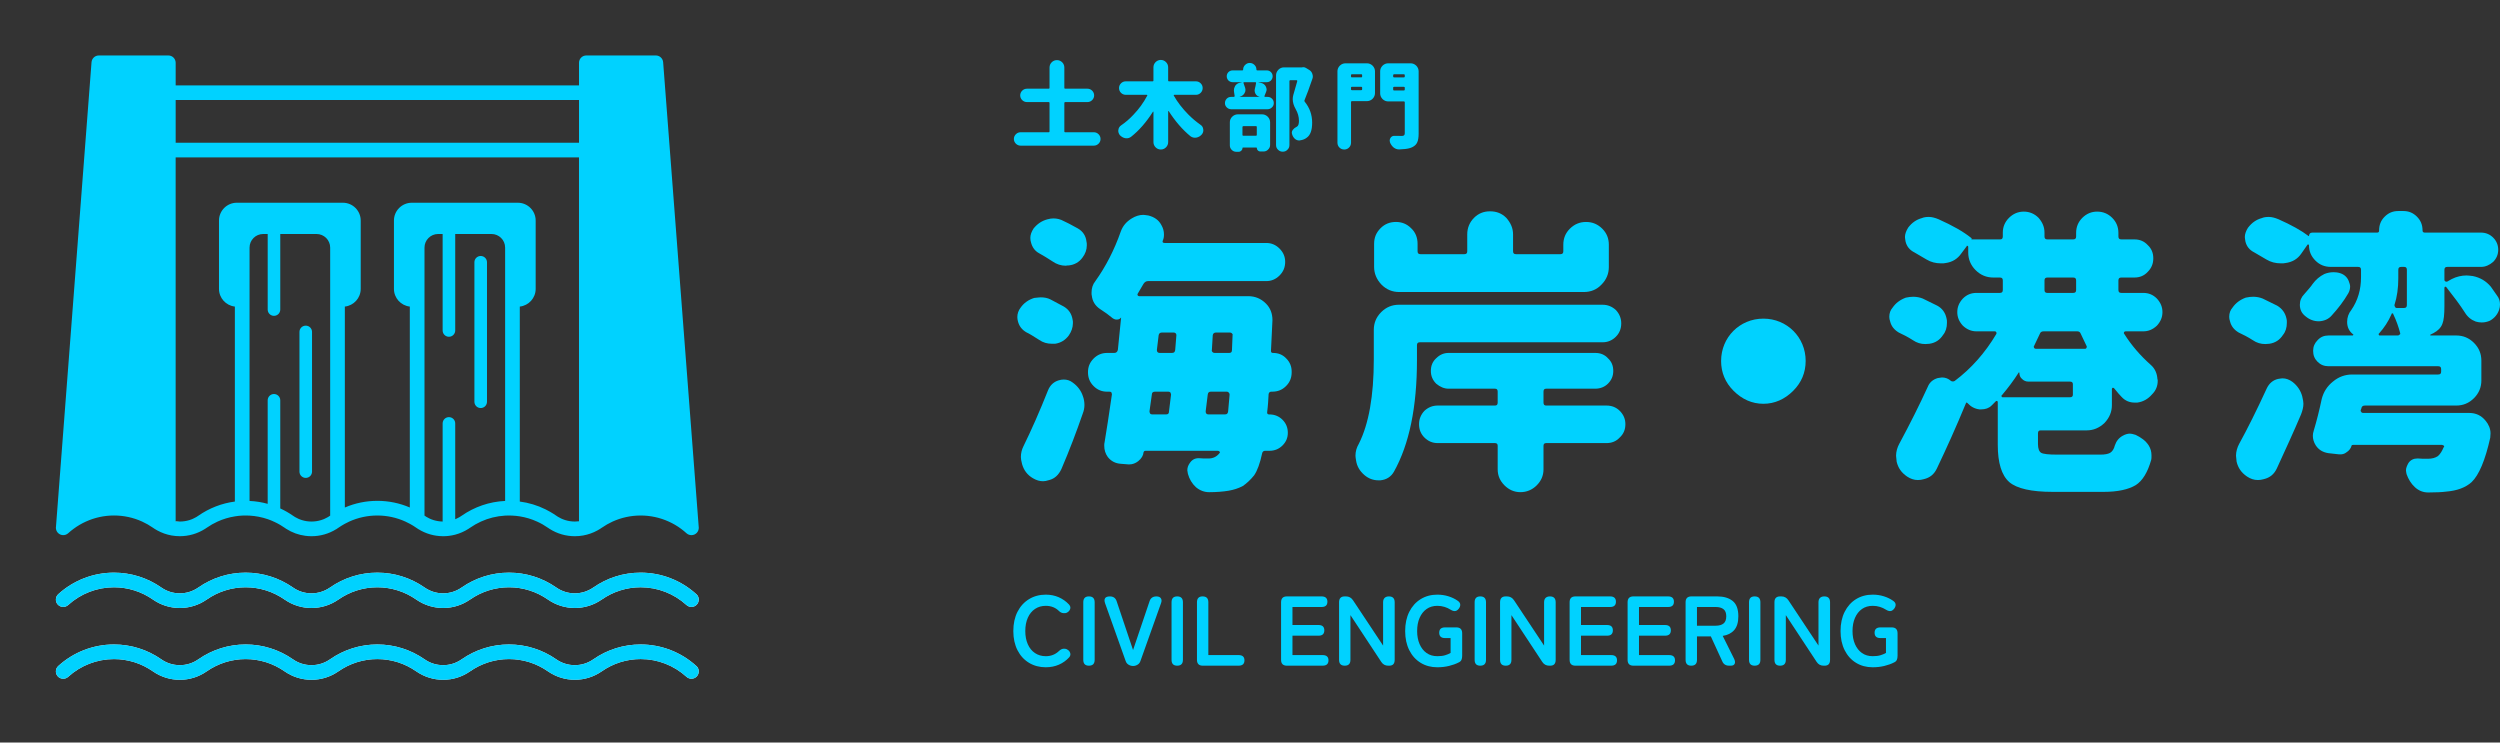 <?xml version="1.0" encoding="UTF-8"?>
<svg id="_レイヤー_2" data-name="レイヤー 2" xmlns="http://www.w3.org/2000/svg" viewBox="0 0 348.269 103.442">
  <rect x="0" y="0" width="348.269" height="103.442" fill="#333333" stroke="none"/>
  <defs>
    <style>
      .cls-1 {
        fill: none;
      }

      .cls-2 {
        fill: #eee;
      }

      .cls-3 {
        fill: #00d2ff;
      }
    </style>
  </defs>
  <g id="_レイヤー_1-2" data-name="レイヤー 1">
    <g>
      <g>
        <path class="cls-3" d="M148.401,18.424h3.981c.25,0,.473.092.657.276.184.184.276.408.276.657s-.092.473-.276.657c-.184.184-.407.276-.657.276h-10.208c-.249,0-.473-.092-.657-.276s-.276-.407-.276-.657.092-.473.276-.657c.184-.184.407-.276.657-.276h3.902c.092,0,.131-.039.131-.131v-3.941c0-.092-.039-.131-.131-.131h-3.008c-.263,0-.486-.092-.67-.276-.184-.184-.276-.407-.276-.657s.092-.473.276-.657c.184-.184.407-.276.67-.276h3.008c.092,0,.131-.04.131-.131v-2.812c0-.289.105-.539.302-.736.197-.197.447-.302.736-.302.276,0,.525.105.723.302.197.197.302.447.302.736v2.812c0,.092.039.131.131.131h3.074c.263,0,.486.092.67.276.184.184.276.407.276.657s-.092.473-.276.657c-.184.184-.407.276-.67.276h-3.074c-.092,0-.131.04-.131.131v3.941c0,.092.039.131.131.131Z"/>
        <path class="cls-3" d="M163.522,13.248c-.026.026-.026.053,0,.079.513.906,1.183,1.773,1.997,2.601.499.513,1.077.999,1.721,1.458.223.144.354.354.381.63.013.04.013.092.013.131,0,.224-.079.42-.223.591-.21.236-.46.381-.762.434-.04.013-.105.013-.184.013-.223,0-.433-.066-.63-.21-1.103-.906-2.115-2.076-3.035-3.507-.013-.013-.026-.013-.04,0-.013,0-.026.013-.026.026v4.31c0,.276-.105.525-.302.722-.197.197-.434.302-.723.302s-.525-.105-.722-.302c-.197-.197-.302-.446-.302-.722v-4.217l-.026-.04c-.013,0-.026,0-.04.013-.919,1.445-1.931,2.614-3.048,3.495-.197.144-.394.21-.618.21-.092,0-.158,0-.197-.013-.276-.052-.526-.197-.749-.42-.144-.197-.223-.395-.223-.605,0-.053,0-.092.013-.118.026-.276.157-.486.381-.644.605-.407,1.169-.893,1.708-1.471.775-.802,1.419-1.695,1.931-2.667.026-.026.026-.053,0-.079-.013-.026-.026-.039-.053-.039h-2.93c-.263,0-.486-.092-.67-.276-.184-.184-.276-.408-.276-.67,0-.249.092-.473.276-.657s.407-.276.67-.276h3.718c.092,0,.131-.04.131-.131v-1.826c0-.276.105-.525.302-.723.197-.197.446-.302.722-.302s.526.105.723.302c.197.197.302.447.302.723v1.826c0,.092.04.131.131.131h3.744c.25,0,.473.092.657.276.184.184.276.407.276.657,0,.263-.092.486-.276.67-.184.184-.407.276-.657.276h-3.022c-.026,0-.053.013-.066.039Z"/>
        <path class="cls-3" d="M170.891,13.747c.171-.171.368-.249.618-.249h.368c.04,0,.066-.013.092-.04.013-.013.026-.053.026-.092-.013-.17-.039-.354-.079-.525-.013-.118-.026-.21-.026-.249,0-.197.053-.394.158-.591.144-.249.368-.407.67-.473l.263-.053.013-.013-.013-.013h-1.274c-.21,0-.407-.079-.578-.236-.157-.171-.236-.368-.236-.591s.079-.407.236-.578c.171-.158.368-.236.578-.236h1.367c.065,0,.105-.04.105-.105,0-.276.092-.486.276-.657.184-.184.394-.276.644-.276s.473.092.657.276c.184.171.276.381.276.657,0,.065.039.105.105.105h1.34c.224,0,.407.079.578.236.158.171.236.355.236.578s-.079.42-.236.591c-.171.158-.354.236-.578.236h-1.156l-.013.013.013.013.368.079c.276.066.486.21.63.46.092.171.131.329.131.46,0,.105-.026.223-.079.341l-.223.565c-.013.026-.013.053,0,.079.026.026.052.04.079.04h.355c.249,0,.446.079.617.249s.249.368.249.617c0,.237-.079.434-.249.591-.171.171-.381.263-.617.263h-5.071c-.237,0-.447-.092-.618-.263s-.249-.368-.249-.591c0-.223.079-.434.249-.617ZM171.325,17.045c0-.302.105-.565.329-.788.236-.224.499-.329.788-.329h3.377c.289,0,.552.105.788.329.224.236.329.499.329.788v3.127c0,.276-.092.486-.276.657-.171.184-.381.276-.657.276h-.434c-.131,0-.249-.052-.342-.144-.092-.092-.144-.21-.144-.341,0-.04-.026-.066-.065-.066h-1.866c-.04,0-.066.026-.066.066,0,.144-.052.263-.157.368-.105.105-.224.158-.368.158h-.354c-.237,0-.447-.092-.618-.263s-.263-.381-.263-.618v-3.219ZM175.451,13.498v-.026c-.237-.053-.42-.184-.552-.407-.079-.144-.119-.302-.119-.447,0-.092.013-.171.026-.224.066-.249.131-.525.171-.828.013-.026.013-.052-.013-.079s-.053-.04-.079-.04h-1.59c-.013,0-.04.013-.053.04-.026.013-.026.04-.013.079.092.25.171.473.237.696.026.092.039.171.039.263,0,.171-.052.342-.157.499-.144.223-.355.381-.644.447v.026h2.746ZM174.951,17.57h-1.734c-.092,0-.132.04-.132.132v1.077c0,.092.04.131.132.131h1.734c.092,0,.131-.04.131-.131v-1.077c0-.092-.039-.132-.131-.132ZM177.762,10.502c0-.289.105-.552.329-.788.223-.224.486-.329.788-.329h2.496l.066-.013.131-.013c.118,0,.236.04.354.105l.473.289c.197.118.342.302.42.539.04.132.066.25.066.342,0,.118-.013.236-.053.329-.407,1.195-.775,2.194-1.103,2.995-.04.066-.026.144.026.21.696.854,1.038,1.826,1.038,2.93,0,1.038-.249,1.734-.762,2.089-.25.197-.552.315-.933.368l-.026.013h-.118c-.197,0-.394-.079-.578-.236-.197-.184-.328-.42-.394-.696l-.026-.144c0-.144.053-.289.144-.407.144-.184.315-.315.513-.407l.065-.04c.184-.105.276-.368.276-.801,0-.565-.158-1.117-.46-1.643-.276-.486-.407-.946-.407-1.379,0-.197.026-.394.079-.578l.552-1.931c.013-.039,0-.065-.026-.092-.013-.026-.04-.04-.079-.04h-.854c-.092,0-.131.04-.131.131v8.895c0,.276-.092.486-.276.657-.171.184-.381.276-.657.276-.263,0-.486-.092-.657-.276-.184-.171-.276-.381-.276-.657v-9.696Z"/>
        <path class="cls-3" d="M186.315,9.937c0-.289.105-.552.329-.788.236-.224.499-.329.788-.329h2.996c.289,0,.552.105.788.329.223.236.329.499.329.788v3.035c0,.289-.105.552-.329.789-.236.223-.499.328-.788.328h-2.089c-.092,0-.131.04-.131.118v5.676c0,.263-.092.486-.276.67-.184.184-.407.276-.67.276s-.486-.092-.67-.276c-.184-.184-.276-.407-.276-.67v-9.945ZM189.625,10.344h-1.288c-.092,0-.131.04-.131.131v.171c0,.092.04.131.131.131h1.288c.092,0,.131-.04.131-.131v-.171c0-.092-.039-.131-.131-.131ZM188.338,12.565h1.288c.092,0,.131-.04.131-.118v-.223c0-.092-.039-.131-.131-.131h-1.288c-.092,0-.131.039-.131.131v.223c0,.079.04.118.131.118ZM192.266,9.937c0-.289.105-.552.329-.788.236-.224.499-.329.788-.329h3.127c.289,0,.552.105.789.329.223.236.328.499.328.788v8.658c0,.539-.065.959-.197,1.235-.119.276-.329.486-.657.657-.289.144-.644.236-1.077.276-.144.013-.407.039-.762.052h-.052c-.263,0-.513-.092-.736-.263-.236-.197-.407-.447-.512-.723-.026-.079-.04-.157-.04-.236,0-.144.04-.276.118-.394.131-.184.302-.276.525-.276h.013l1.065.013c.249,0,.381-.118.381-.368v-4.322c0-.079-.04-.118-.131-.118h-2.181c-.289,0-.552-.105-.788-.329-.223-.236-.329-.499-.329-.788v-3.074ZM194.211,10.778h1.353c.092,0,.131-.04.131-.131v-.171c0-.092-.04-.131-.131-.131h-1.353c-.092,0-.132.04-.132.131v.171c0,.092.04.131.132.131ZM194.211,12.604h1.353c.092,0,.131-.04.131-.118v-.263c0-.092-.04-.131-.131-.131h-1.353c-.092,0-.132.039-.132.131v.263c0,.079.04.118.132.118Z"/>
      </g>
      <g>
        <path class="cls-3" d="M142.176,42.864c.453-.659,1.112-1.112,1.895-1.359.453-.042.741-.083.906-.083.494,0,.947.083,1.359.289l1.853.988c.7.412,1.112,1.029,1.236,1.853.041.123.041.247.041.453,0,.618-.206,1.194-.577,1.73-.494.659-1.112,1.03-1.895,1.153h-.453c-.659,0-1.236-.165-1.771-.535-.783-.495-1.359-.865-1.812-1.071-.618-.371-.988-.865-1.153-1.524-.041-.165-.083-.371-.083-.577,0-.494.165-.947.453-1.318ZM142.588,62.138c1.071-2.183,2.224-4.777,3.418-7.784.289-.7.783-1.153,1.441-1.359.247-.083.494-.123.741-.123.453,0,.865.123,1.236.412.7.494,1.194,1.153,1.441,1.935.123.33.206.741.206,1.194,0,.412-.082.824-.247,1.236-.865,2.512-1.853,5.106-2.965,7.701-.371.782-.906,1.318-1.688,1.524-.371.123-.659.165-.865.165-.453,0-.906-.123-1.4-.412-.783-.453-1.277-1.112-1.524-1.977-.123-.453-.165-.783-.165-.988,0-.536.123-1.03.371-1.524ZM151.36,33.68c.041.124.041.289.041.495,0,.618-.206,1.194-.618,1.73-.453.618-1.112.988-1.895,1.071-.123,0-.288,0-.412.041-.659,0-1.277-.206-1.812-.576-.7-.453-1.359-.865-1.895-1.153-.618-.33-.988-.865-1.153-1.565-.041-.123-.082-.33-.082-.577,0-.453.165-.865.453-1.318.536-.659,1.153-1.071,1.936-1.277.288-.082.576-.123.823-.123.536,0,.989.123,1.441.371.289.123.947.453,1.977,1.03.7.412,1.112,1.03,1.194,1.853ZM152.348,49.947c.536-.535,1.153-.782,1.895-.782h.988c.247,0,.412-.123.494-.412l.453-4.489q0-.042-.041,0c-.123.165-.289.247-.494.247-.206.041-.412-.041-.618-.165-.535-.453-1.112-.865-1.812-1.318-.659-.453-1.029-1.071-1.112-1.812-.041-.123-.041-.247-.041-.453,0-.618.165-1.153.535-1.606,1.441-2.018,2.636-4.324,3.542-6.919.288-.782.782-1.359,1.523-1.812.536-.329,1.071-.494,1.606-.494.123,0,.371.042.7.083.824.206,1.441.618,1.812,1.318.247.412.371.865.371,1.318,0,.33-.041.618-.165.865-.042.083-.042.165,0,.247.041.042.123.083.247.083h14.167c.7,0,1.318.247,1.853.782.536.536.783,1.153.783,1.853,0,.741-.247,1.359-.783,1.895-.535.535-1.153.782-1.853.782h-16.474c-.247,0-.453.123-.618.371l-.824,1.4c-.041.083-.041.165,0,.206.042.082.123.123.206.123h15.197c.947,0,1.771.329,2.471,1.029.618.618.906,1.4.906,2.307l-.206,4.283c0,.206.083.289.289.289.741,0,1.359.247,1.853.782.494.494.741,1.112.741,1.812v.083c0,.783-.247,1.4-.782,1.935-.536.536-1.153.783-1.935.783h-.123c-.206,0-.33.123-.371.33-.042.782-.083,1.606-.206,2.553,0,.206.083.288.288.288h.042c.7,0,1.318.247,1.812.741.494.495.741,1.112.741,1.812,0,.7-.247,1.276-.741,1.77s-1.112.742-1.812.742h-.618c-.206,0-.371.123-.412.371-.288,1.359-.659,2.389-1.112,3.047-.494.618-1.03,1.112-1.565,1.482-.618.33-1.277.536-1.977.659-.741.123-1.647.206-2.718.206-.7,0-1.318-.247-1.853-.7-.535-.494-.906-1.112-1.112-1.853l-.083-.494c0-.371.123-.7.33-.988.288-.453.7-.7,1.235-.7h.042c.329.041.782.041,1.359.041.618,0,1.112-.247,1.482-.7.123-.123.123-.206.042-.247-.042-.083-.123-.123-.247-.123h-10.09c-.123,0-.206.082-.247.206-.041.453-.288.865-.741,1.236-.371.288-.782.453-1.235.453h-.123l-1.03-.082c-.782-.042-1.4-.371-1.853-.947-.33-.453-.494-.989-.494-1.565,0-.206,0-.33.041-.453.288-1.688.618-3.913,1.029-6.713,0-.083-.041-.165-.082-.289-.042-.041-.123-.082-.247-.082h-.33c-.741,0-1.359-.247-1.895-.783-.535-.535-.782-1.153-.782-1.935,0-.741.247-1.359.782-1.895ZM160.214,57.608c.082.083.165.123.288.123h1.935c.289,0,.412-.123.412-.412l.288-2.348c0-.082-.041-.165-.082-.288-.083-.083-.165-.123-.289-.123h-1.853c-.289,0-.453.123-.453.412l-.33,2.348c0,.082.041.165.083.288ZM161.243,49.042c.083.082.165.123.289.123h1.73c.289,0,.412-.123.453-.412l.165-2.059c0-.123-.041-.206-.082-.247-.083-.083-.165-.123-.289-.123h-1.647c-.248,0-.412.123-.453.371l-.247,2.059c0,.123.041.247.082.289ZM168.039,57.608c.083.083.165.123.289.123h2.306c.288,0,.412-.123.453-.412l.206-2.348c0-.123-.041-.206-.123-.288-.082-.083-.165-.123-.247-.123h-2.224c-.289,0-.412.123-.453.412l-.289,2.348c0,.123.042.247.083.288ZM168.904,49.042c.083.082.165.123.289.123h2.059c.247,0,.371-.123.371-.412l.083-2.059c.041-.083,0-.165-.083-.247s-.165-.123-.288-.123h-1.936c-.247,0-.412.123-.453.371l-.123,2.059c-.042.123,0,.206.082.289Z"/>
        <path class="cls-3" d="M189.281,61.85c1.4-2.759,2.1-6.713,2.1-11.779v-4.118c0-.947.33-1.771,1.03-2.471s1.524-1.029,2.471-1.029h28.375c.7,0,1.318.247,1.853.741.494.535.741,1.153.741,1.853,0,.742-.247,1.359-.741,1.853-.536.535-1.153.782-1.853.782h-25.451c-.289,0-.412.123-.412.412v2.059c0,6.548-1.071,11.737-3.212,15.567-.412.7-1.03,1.112-1.895,1.194h-.247c-.741,0-1.4-.247-1.977-.741-.618-.536-1.029-1.194-1.153-2.018-.042-.289-.083-.494-.083-.659,0-.618.165-1.153.453-1.647ZM223.093,39.651c-.659.7-1.482,1.03-2.471,1.03h-25.698c-.947,0-1.771-.33-2.471-1.03-.7-.741-1.029-1.565-1.029-2.471v-3.212c0-.865.288-1.565.906-2.183.577-.577,1.277-.865,2.142-.865.824,0,1.524.289,2.101.865.618.577.906,1.318.906,2.183v1.03c0,.288.123.412.412.412h6.095c.289,0,.412-.123.412-.412v-2.348c0-.906.33-1.688.947-2.306s1.359-.906,2.224-.906c.906,0,1.647.289,2.265.906.618.7.947,1.441.947,2.306v2.348c0,.288.123.412.412.412h6.177c.289,0,.412-.123.412-.412v-.906c0-.865.288-1.606.906-2.224.618-.618,1.359-.947,2.265-.947s1.647.33,2.265.947c.618.618.906,1.359.906,2.224v3.089c0,.947-.329,1.77-1.029,2.471ZM198.424,57.237c.535-.494,1.153-.741,1.853-.741h7.99c.247,0,.371-.123.371-.412v-1.524c0-.289-.123-.412-.371-.412h-6.466c-.618,0-1.194-.247-1.73-.7-.494-.495-.741-1.071-.741-1.771,0-.741.247-1.318.741-1.771.494-.494,1.071-.741,1.73-.741h20.427c.741,0,1.318.247,1.77.741.495.453.742,1.03.742,1.771,0,.7-.247,1.276-.742,1.771-.453.453-1.07.7-1.77.7h-6.836c-.247,0-.371.123-.371.412v1.524c0,.288.123.412.371.412h8.401c.741,0,1.359.247,1.853.741.536.536.783,1.153.783,1.853,0,.741-.247,1.359-.783,1.853-.494.536-1.112.783-1.853.783h-8.401c-.247,0-.371.123-.371.371v3.294c0,.865-.33,1.606-.947,2.224-.618.618-1.4.947-2.265.947-.865,0-1.606-.33-2.224-.947s-.947-1.359-.947-2.224v-3.294c0-.247-.123-.371-.371-.371h-7.99c-.7,0-1.318-.247-1.853-.783-.494-.494-.741-1.112-.741-1.853,0-.7.247-1.318.741-1.853Z"/>
        <path class="cls-3" d="M239.764,50.277c0-3.294,2.595-5.889,5.889-5.889s5.889,2.595,5.889,5.889c0,1.606-.577,3.006-1.73,4.16-1.194,1.194-2.595,1.812-4.16,1.812s-2.965-.618-4.16-1.812c-1.153-1.153-1.73-2.554-1.73-4.16Z"/>
        <path class="cls-3" d="M263.646,42.864c.453-.659,1.07-1.112,1.853-1.4.371-.082.741-.123,1.03-.123.453,0,.906.083,1.318.247l2.018.989c.7.371,1.153.988,1.318,1.853.042.123.042.289.042.536,0,.659-.165,1.235-.536,1.688-.453.7-1.071,1.112-1.894,1.235l-.577.041c-.618,0-1.194-.165-1.73-.535-.7-.453-1.359-.783-1.977-1.071-.618-.371-1.03-.865-1.194-1.524-.083-.247-.123-.453-.123-.659,0-.536.165-.947.453-1.277ZM264.592,61.808c1.524-2.841,2.842-5.477,3.954-7.907.248-.618.7-1.029,1.4-1.235l.577-.083c.494,0,.906.165,1.277.494.165.083.329.083.494,0,2.306-1.73,4.242-3.912,5.807-6.548.042-.083.042-.165,0-.247-.041-.083-.082-.123-.206-.123h-2.553c-.7,0-1.318-.247-1.895-.783-.535-.577-.782-1.194-.782-1.895s.247-1.318.782-1.895c.536-.535,1.153-.782,1.895-.782h3.253c.289,0,.412-.123.412-.412v-1.318c0-.289-.123-.412-.412-.412h-.906c-.947,0-1.771-.33-2.471-1.029-.7-.7-1.029-1.524-1.029-2.471v-.783c0-.082-.042-.123-.083-.123-.083-.041-.123-.041-.123.042l-.741.988c-.536.782-1.277,1.235-2.224,1.359-.123.042-.33.042-.618.042-.741,0-1.4-.165-2.018-.536l-1.688-.988c-.659-.33-1.071-.824-1.235-1.524-.042-.288-.083-.494-.083-.618,0-.412.165-.865.453-1.318.535-.7,1.153-1.112,1.895-1.318.288-.123.618-.165.988-.165.412,0,.865.123,1.359.329,1.935.865,3.459,1.73,4.53,2.595.083.041.083.123.041.165v.042h3.995c.247,0,.371-.123.371-.412v-.535c0-.783.288-1.483.865-2.059.577-.577,1.277-.865,2.059-.865.783,0,1.483.289,2.059.865.536.618.824,1.276.824,2.059v.535c0,.289.123.412.412.412h3.583c.288,0,.412-.123.412-.412v-.494c0-.824.288-1.524.865-2.1.577-.577,1.277-.865,2.059-.865.824,0,1.524.289,2.101.865.577.576.865,1.276.865,2.1v.494c0,.289.123.412.412.412h1.812c.741,0,1.359.247,1.853.782.536.494.783,1.112.783,1.853s-.247,1.359-.783,1.895c-.494.535-1.112.782-1.853.782h-1.812c-.289,0-.412.123-.412.412v1.318c0,.288.123.412.412.412h3.047c.741,0,1.359.247,1.895.782.535.577.782,1.194.782,1.895s-.247,1.318-.782,1.895c-.577.536-1.194.783-1.895.783h-2.471c-.082,0-.165.041-.206.123-.042.082-.042.165.041.247.988,1.565,2.224,3.006,3.666,4.283.618.535.906,1.235.947,2.018.041.042.041.083.041.206,0,.741-.247,1.359-.783,1.895-.535.618-1.194,1.029-2.059,1.153h-.371c-.7,0-1.318-.248-1.812-.783-.206-.206-.577-.618-1.071-1.235-.041-.042-.123-.042-.206-.042-.041.042-.082.123-.082.165v2.265c0,.906-.33,1.73-1.03,2.471-.741.7-1.565,1.03-2.471,1.03h-6.424c-.247,0-.371.123-.371.412v1.483c0,.659.165,1.071.453,1.235.289.165,1.03.247,2.224.247h6.013c.618,0,1.071-.083,1.359-.247.329-.206.535-.536.659-1.03.206-.618.577-1.071,1.112-1.359.371-.206.7-.288.989-.288.123,0,.412.041.782.165.783.371,1.4.824,1.812,1.441.289.453.412.906.412,1.441,0,.288,0,.494-.042.618-.494,1.73-1.194,2.883-2.142,3.501-1.029.618-2.512.947-4.489.947h-7.083c-2.965,0-4.983-.453-6.054-1.359-1.071-.947-1.606-2.677-1.606-5.189v-5.972c0-.083-.041-.123-.083-.123-.082-.042-.123-.042-.165,0l-.618.618c-.371.371-.865.535-1.441.535h-.247c-.659-.082-1.194-.371-1.647-.865-.123-.123-.206-.123-.247.042-1.359,3.294-2.718,6.301-4.036,9.06-.371.783-.947,1.277-1.812,1.483-.288.082-.535.123-.824.123-.535,0-1.029-.165-1.524-.495-.782-.535-1.235-1.194-1.441-2.059l-.082-.824c0-.576.165-1.153.453-1.688ZM278.842,55.219c0,.083.042.123.165.123h9.349c.288,0,.412-.123.412-.371v-1.441c0-.247-.123-.371-.412-.371h-5.807c-.329,0-.618-.123-.865-.371-.247-.206-.371-.494-.371-.865l-.041-.042h-.042c-.7,1.112-1.482,2.142-2.347,3.171-.083.041-.083.123-.042.165ZM283.372,48.465c.042.083.123.123.206.123h6.877c.123,0,.165-.041.206-.123s.041-.165.041-.206l-.823-1.73c-.083-.247-.248-.371-.495-.371h-4.695c-.288,0-.453.123-.535.371l-.824,1.73c-.041.042,0,.083.041.206ZM285.226,40.805h3.583c.288,0,.412-.123.412-.412v-1.318c0-.289-.123-.412-.412-.412h-3.583c-.289,0-.412.123-.412.412v1.318c0,.288.123.412.412.412Z"/>
        <path class="cls-3" d="M310.669,44.799c-.082-.247-.123-.453-.123-.659,0-.536.165-.947.453-1.277.453-.659,1.071-1.112,1.853-1.4.371-.082.741-.123,1.029-.123.453,0,.906.083,1.318.247l2.018.989c.7.412,1.153,1.029,1.318,1.853.041.123.041.289.041.536,0,.659-.165,1.235-.535,1.688-.453.7-1.071,1.112-1.895,1.235l-.577.041c-.618,0-1.194-.165-1.73-.535-.7-.453-1.359-.783-1.977-1.071-.618-.371-1.029-.865-1.194-1.524ZM311.946,61.808c1.153-2.1,2.43-4.654,3.83-7.701.33-.7.865-1.153,1.565-1.318.288-.041.494-.083.618-.083.494,0,.947.165,1.4.494.7.536,1.153,1.236,1.359,2.018.123.494.165.824.165,1.03,0,.453-.123.947-.33,1.482-1.03,2.43-2.183,4.942-3.377,7.537-.371.783-.947,1.277-1.812,1.483-.288.082-.535.123-.823.123-.536,0-1.03-.165-1.524-.495-.783-.535-1.235-1.194-1.441-2.059l-.083-.824c0-.576.165-1.153.453-1.688ZM313.181,31.703c.536-.7,1.153-1.112,1.895-1.318.288-.123.618-.165.988-.165.412,0,.865.123,1.359.329,1.77.783,3.171,1.565,4.201,2.348l.041-.041c0-.123.041-.247.123-.33s.206-.123.33-.123h9.019c.206,0,.289-.083.289-.289,0-.782.247-1.4.782-1.935.536-.535,1.153-.782,1.895-.782h.7c.741,0,1.359.247,1.895.782.535.536.782,1.153.782,1.935,0,.206.123.289.33.289h7.825c.659,0,1.235.247,1.688.7.453.453.7,1.029.7,1.688,0,.659-.247,1.235-.7,1.688-.535.453-1.071.7-1.688.7h-4.695c-.288,0-.412.123-.412.412v1.4c0,.083.041.165.123.206.041.041.123.041.247.041l.659-.371c.659-.33,1.359-.494,2.059-.494.206,0,.494.041.865.082,1.03.206,1.853.7,2.512,1.483l.865,1.235c.289.371.412.783.412,1.235,0,.247-.041.495-.123.742-.206.618-.618,1.153-1.277,1.523-.371.165-.741.247-1.153.247-.247,0-.536-.041-.824-.123-.659-.247-1.153-.659-1.524-1.276-.659-1.03-1.523-2.183-2.594-3.542-.042-.041-.083-.041-.165-.041l-.082.123v2.553c0,1.194-.083,2.018-.289,2.512-.206.536-.618.947-1.235,1.277l-.412.206c-.041,0-.041.042-.041.083l.041.041h3.583c.947,0,1.771.33,2.471,1.03.7.7,1.029,1.524,1.029,2.471v2.759c0,.947-.33,1.77-1.029,2.471-.7.7-1.524,1.03-2.471,1.03h-12.726c-.288,0-.453.123-.494.412l-.083.206c-.041.123,0,.206.083.288.041.083.123.124.247.124h14.785c.947,0,1.688.371,2.265,1.07.453.536.7,1.153.7,1.771l-.041.618c-.7,3.13-1.565,5.189-2.595,6.178-.865.782-2.059,1.194-3.501,1.318-.659.083-1.482.123-2.512.123h-.041c-.7,0-1.318-.247-1.853-.741-.535-.494-.906-1.112-1.153-1.812-.042-.206-.083-.412-.083-.536,0-.288.123-.618.33-.988.288-.453.741-.659,1.276-.659h.042c.371.042.823.042,1.4.042s1.03-.123,1.4-.371c.33-.289.577-.7.782-1.194.124-.123.124-.206,0-.289l-.206-.082h-12.396c-.123,0-.206.041-.206.123-.123.412-.371.7-.7.906-.289.247-.659.33-1.071.289l-1.483-.165c-.741-.123-1.318-.453-1.73-1.071-.288-.453-.412-.906-.412-1.359,0-.206.041-.453.123-.7.412-1.359.782-2.842,1.112-4.407.247-.988.782-1.812,1.565-2.43.782-.659,1.688-.988,2.677-.988h11.984c.289,0,.412-.123.412-.412v-.329c0-.289-.123-.412-.412-.412h-15.279c-.618,0-1.112-.206-1.524-.618-.412-.412-.618-.906-.618-1.524,0-.576.206-1.071.618-1.482.412-.453.906-.659,1.524-.659h3.377l.083-.082c0-.042,0-.083-.042-.083-.535-.412-.824-.988-.824-1.73,0-.618.206-1.194.577-1.647.906-1.318,1.359-2.842,1.359-4.571v-1.03c0-.288-.123-.412-.412-.412h-3.789c-.865,0-1.565-.289-2.142-.865-.618-.618-.906-1.317-.906-2.141,0-.042-.041-.083-.083-.123-.082,0-.123,0-.123.041l-.865,1.235c-.535.783-1.277,1.194-2.224,1.318-.123.042-.33.042-.618.042-.741,0-1.4-.165-2.018-.536l-1.689-.988c-.659-.33-1.07-.824-1.235-1.524-.041-.288-.083-.494-.083-.618,0-.412.165-.865.453-1.318ZM321.006,40.969c.535-.618.947-1.071,1.153-1.4.453-.618.988-1.071,1.647-1.4.412-.165.824-.247,1.277-.247.329,0,.576.041.741.083.659.165,1.112.535,1.359,1.112.123.33.206.577.206.782,0,.33-.083.659-.247.947-.618,1.071-1.4,2.101-2.306,3.089-.453.536-1.071.783-1.771.824h-.042c-.7,0-1.318-.247-1.853-.7-.536-.412-.783-.947-.783-1.606,0-.577.206-1.071.618-1.483ZM331.549,46.735h2.471c.123,0,.206-.041.247-.123.123-.041.123-.123.083-.247-.206-.782-.494-1.647-.947-2.594,0-.083-.041-.123-.123-.123s-.123.041-.123.123c-.453,1.029-1.03,1.895-1.73,2.677-.083.041-.083.123-.042.165,0,.083.042.123.165.123ZM333.649,42.74c.041.123.123.165.247.165h.988c.289,0,.412-.124.412-.412v-4.901c0-.288-.123-.412-.371-.412h-.412c-.288,0-.412.123-.412.412v1.194c0,1.318-.165,2.553-.536,3.707,0,.123.042.206.083.247Z"/>
      </g>
      <g>
        <path class="cls-3" d="M145.685,92.956c-.873,0-1.652-.207-2.336-.621s-1.22-.999-1.606-1.757c-.386-.758-.579-1.647-.579-2.667,0-1.029.193-1.923.579-2.681.386-.758.921-1.346,1.606-1.765.685-.418,1.463-.627,2.336-.627.652,0,1.252.12,1.799.358.547.239,1.022.574,1.427,1.006.184.202.244.407.179.613-.065.207-.189.365-.372.476l-.069.042c-.12.074-.29.101-.51.083-.22-.018-.423-.115-.606-.29-.239-.239-.512-.42-.82-.544-.308-.124-.65-.186-1.027-.186-.57,0-1.071.145-1.502.434-.432.29-.765.699-1,1.227s-.352,1.147-.352,1.854c0,.699.117,1.312.352,1.84s.567.938 1,1.227c.432.289.933.434,1.502.434.726,0,1.342-.244,1.847-.731.184-.175.372-.276.565-.304.193-.027.377,0,.551.083l.027.027c.193.092.329.246.407.462s.03.425-.144.627c-.405.441-.882.781-1.434,1.02-.552.239-1.158.358-1.82.358Z"/>
        <path class="cls-3" d="M151.695,92.735c-.524,0-.786-.271-.786-.814v-8.023c0-.542.262-.814.786-.814.533,0,.799.272.799.814v8.023c0,.542-.267.814-.799.814Z"/>
        <path class="cls-3" d="M157.857,92.776c-.23,0-.444-.06-.641-.179-.198-.12-.334-.294-.407-.524l-2.867-8.05c-.101-.294-.099-.524.007-.69.105-.165.329-.248.668-.248.478,0,.79.221.938.662l2.288,6.81,2.302-6.81c.147-.441.464-.662.951-.662.294,0,.5.085.62.255.12.17.129.398.028.683l-2.867,8.05c-.074.23-.209.404-.407.524-.198.12-.402.179-.613.179Z"/>
        <path class="cls-3" d="M163.991,92.735c-.524,0-.786-.271-.786-.814v-8.023c0-.542.262-.814.786-.814.533,0,.799.272.799.814v8.023c0,.542-.267.814-.799.814Z"/>
        <path class="cls-3" d="M167.561,92.735c-.542,0-.814-.271-.814-.814v-8.023c0-.542.262-.814.786-.814.533,0,.799.272.799.814v7.361h4.218c.542,0,.813.244.813.731,0,.496-.271.744-.813.744h-4.99Z"/>
        <path class="cls-3" d="M179.278,92.735c-.542,0-.814-.271-.814-.814v-8.023c0-.542.271-.814.814-.814h4.825c.542,0,.814.248.814.745,0,.487-.272.731-.814.731h-4.053v2.509h3.626c.542,0,.813.248.813.744,0,.497-.271.745-.813.745h-3.626v2.702h4.205c.542,0,.813.244.813.731,0,.496-.271.744-.813.744h-4.977Z"/>
        <path class="cls-3" d="M187.328,92.735c-.524,0-.786-.271-.786-.814v-8.023c0-.542.262-.814.786-.814h.179c.414,0,.739.179.979.538l4.19,6.314v-6.038c0-.267.071-.469.214-.606.142-.138.342-.207.6-.207.533,0,.799.272.799.814v8.023c0,.542-.253.814-.758.814h-.138c-.423,0-.749-.179-.979-.538l-4.287-6.506v6.231c0,.542-.267.814-.799.814Z"/>
        <path class="cls-3" d="M200.23,92.956c-.873,0-1.647-.207-2.322-.621-.676-.414-1.204-.999-1.585-1.757s-.572-1.647-.572-2.667c0-1.029.191-1.923.572-2.681s.91-1.346,1.585-1.765c.675-.418,1.449-.627,2.322-.627.542,0,1.057.076,1.544.228.487.151.919.361,1.296.627.221.147.338.319.352.517s-.058.398-.214.6c-.165.202-.34.308-.523.317-.184.009-.386-.055-.607-.193-.257-.166-.542-.296-.855-.393-.312-.097-.643-.145-.993-.145-.579,0-1.077.147-1.496.441-.418.294-.742.705-.972,1.233-.23.529-.345,1.142-.345,1.84,0,.69.115,1.298.345,1.827.23.528.554.94.972,1.233.418.294.917.441,1.496.441.432,0,.793-.043,1.083-.131.289-.087.544-.195.765-.324v-2.068h-.771c-.542,0-.814-.248-.814-.744s.271-.744.814-.744h1.571c.542,0,.814.275.814.827v3.129c0,.23-.035.42-.103.572-.069.152-.195.269-.379.352-.395.203-.848.365-1.357.49-.51.124-1.05.186-1.62.186Z"/>
        <path class="cls-3" d="M206.213,92.735c-.524,0-.786-.271-.786-.814v-8.023c0-.542.262-.814.786-.814.533,0,.799.272.799.814v8.023c0,.542-.267.814-.799.814Z"/>
        <path class="cls-3" d="M209.756,92.735c-.524,0-.786-.271-.786-.814v-8.023c0-.542.262-.814.786-.814h.179c.414,0,.739.179.979.538l4.19,6.314v-6.038c0-.267.071-.469.214-.606.142-.138.342-.207.6-.207.533,0,.799.272.799.814v8.023c0,.542-.253.814-.758.814h-.138c-.423,0-.749-.179-.979-.538l-4.287-6.506v6.231c0,.542-.267.814-.799.814Z"/>
        <path class="cls-3" d="M219.473,92.735c-.542,0-.814-.271-.814-.814v-8.023c0-.542.271-.814.814-.814h4.825c.542,0,.814.248.814.745,0,.487-.272.731-.814.731h-4.053v2.509h3.626c.542,0,.813.248.813.744,0,.497-.271.745-.813.745h-3.626v2.702h4.205c.542,0,.813.244.813.731,0,.496-.271.744-.813.744h-4.977Z"/>
        <path class="cls-3" d="M227.551,92.735c-.542,0-.814-.271-.814-.814v-8.023c0-.542.271-.814.814-.814h4.825c.542,0,.814.248.814.745,0,.487-.272.731-.814.731h-4.053v2.509h3.626c.542,0,.813.248.813.744,0,.497-.271.745-.813.745h-3.626v2.702h4.205c.542,0,.813.244.813.731,0,.496-.271.744-.813.744h-4.977Z"/>
        <path class="cls-3" d="M235.601,92.735c-.524,0-.786-.271-.786-.814v-8.023c0-.542.271-.814.814-.814h3.598c.901,0,1.615.211,2.144.634s.793,1.135.793,2.137c0,.845-.193,1.486-.579,1.923-.386.436-.919.706-1.599.806l1.585,3.185c.138.285.165.517.083.696s-.257.269-.524.269h-.262c-.46,0-.777-.206-.951-.62l-1.585-3.46h-1.93v3.267c0,.542-.267.814-.799.814ZM236.401,87.166h2.606c.469,0,.832-.101,1.089-.304.257-.202.386-.538.386-1.006,0-.46-.128-.79-.386-.993s-.62-.303-1.089-.303h-2.606v2.606Z"/>
        <path class="cls-3" d="M244.437,92.735c-.524,0-.786-.271-.786-.814v-8.023c0-.542.262-.814.786-.814.533,0,.799.272.799.814v8.023c0,.542-.267.814-.799.814Z"/>
        <path class="cls-3" d="M247.98,92.735c-.524,0-.786-.271-.786-.814v-8.023c0-.542.262-.814.786-.814h.179c.414,0,.739.179.979.538l4.19,6.314v-6.038c0-.267.071-.469.214-.606.142-.138.342-.207.6-.207.533,0,.799.272.799.814v8.023c0,.542-.253.814-.758.814h-.138c-.423,0-.749-.179-.979-.538l-4.287-6.506v6.231c0,.542-.267.814-.799.814Z"/>
        <path class="cls-3" d="M260.882,92.956c-.873,0-1.647-.207-2.322-.621-.676-.414-1.204-.999-1.585-1.757s-.572-1.647-.572-2.667c0-1.029.191-1.923.572-2.681s.91-1.346,1.585-1.765c.675-.418,1.449-.627,2.322-.627.542,0,1.057.076,1.544.228.487.151.919.361,1.296.627.221.147.338.319.352.517s-.058.398-.214.6c-.165.202-.34.308-.523.317-.184.009-.386-.055-.607-.193-.257-.166-.542-.296-.855-.393-.312-.097-.643-.145-.993-.145-.579,0-1.077.147-1.496.441-.418.294-.742.705-.972,1.233-.23.529-.345,1.142-.345,1.84,0,.69.115,1.298.345,1.827.23.528.554.94.972,1.233.418.294.917.441,1.496.441.432,0,.793-.043,1.083-.131.289-.087.544-.195.765-.324v-2.068h-.771c-.542,0-.814-.248-.814-.744s.271-.744.814-.744h1.571c.542,0,.814.275.814.827v3.129c0,.23-.035.42-.103.572-.069.152-.195.269-.379.352-.395.203-.848.365-1.357.49-.51.124-1.05.186-1.62.186Z"/>
      </g>
    </g>
    <g>
      <g>
        <path class="cls-3" d="M46.863,73.675c-.003.012-.009.023-.012.035.021-.012.038-.023.058-.035h-.047ZM38.133,72.654c.012.006.023.009.035.018v-.018h-.035ZM58.269,73.675h-.044c.018.012.038.023.056.032-.006-.012-.009-.021-.012-.032ZM61.663,74.693v.003h.076c-.026,0-.05,0-.076-.003ZM62.539,74.637v.009c.021-.003.041-.003.061-.009h-.061Z"/>
        <g>
          <path class="cls-3" d="M97.344,73.526v.02c.003.018.003.032.006.05l-.006-.07Z"/>
          <path class="cls-3" d="M7.782,73.596c.003-.017.003-.032.006-.05v-.02l-.006.07Z"/>
        </g>
        <g>
          <g>
            <g>
              <g>
                <path class="cls-2" d="M45.221,72.27c.158-.067.31-.146.456-.233-.146.085-.298.163-.456.233ZM41.118,72.036c.149.087.301.166.456.233-.155-.07-.307-.149-.456-.233ZM38.133,72.654c.012.006.023.009.035.018v-.018h-.035Z"/>
                <path class="cls-3" d="M46.863,73.675c-.003.012-.009.023-.012.035.021-.012.038-.023.058-.035h-.047Z"/>
                <path class="cls-3" d="M97.335,73.395l-4.954-64.724c-.041-.534-.485-.945-1.019-.945h-9.68c-.567,0-1.022.458-1.022,1.021v3.146H24.472v-3.146c0-.563-.456-1.021-1.022-1.021h-9.68c-.534,0-.979.411-1.019.945l-4.954,64.724-.009.108v.044c.006.239.093.478.266.668.38.417,1.028.446,1.446.067.237-.216.485-.42.742-.607.543-.405,1.127-.747,1.738-1.021,1.215-.551,2.544-.843,3.902-.843,1.361,0,2.687.289,3.911.843.532.242,1.04.531,1.525.869.073.052.149.102.225.152.12.076.242.149.368.216.619.341,1.288.577,1.983.703.38.067.768.102,1.16.102,1.253,0,2.459-.353,3.511-1.021.079-.05.152-.099.228-.152.485-.338.993-.627,1.525-.869.765-.347,1.574-.589,2.404-.72.336-.058.678-.093,1.022-.111.161-.009.321-.011.482-.011.181,0,.359.006.54.015.865.05,1.714.216,2.526.493.286.099.567.21.841.335h.035v.018c.298.134.59.289.876.455.21.125.415.257.616.397.073.052.149.102.225.152.809.513,1.706.84,2.649.962.283.038.573.058.862.058,1.227,0,2.416-.338,3.455-.986.003-.012.009-.023.012-.035h.047c.076-.05.152-.099.228-.152.289-.201.587-.388.894-.554.204-.114.415-.219.628-.315,1.221-.554,2.547-.843,3.908-.843,1.358,0,2.681.289,3.902.843.216.096.426.201.631.315.31.166.608.353.9.557.073.05.149.099.225.149h.044c.003.012.006.021.012.032,1.019.636,2.182.974,3.382.986.026.003.05.003.076.003.269,0,.537-.018.8-.05v-.009h.061c.275-.035.546-.088.815-.158.645-.172,1.265-.443,1.834-.805.079-.05.152-.099.228-.152.485-.338.993-.627,1.525-.869,1.057-.481,2.196-.761,3.365-.828.181-.009.362-.015.543-.015.161,0,.318.003.479.015.345.015.686.05,1.022.105.83.131,1.636.376,2.401.723.532.239,1.043.531,1.53.872.073.05.149.099.225.149,1.052.668,2.264,1.021,3.514,1.021.389,0,.777-.035,1.154-.102.695-.125,1.361-.358,1.986-.7.126-.07.248-.143.371-.219.076-.05.152-.099.228-.152.485-.338.993-.627,1.522-.869,1.221-.554,2.55-.843,3.911-.843,1.358,0,2.687.292,3.902.843.611.274,1.195.615,1.738,1.021.254.187.502.391.739.607.418.379,1.066.35,1.446-.067.172-.19.26-.429.266-.668v-.044l-.009-.108ZM45.995,71.832l-.026.018c-.093.064-.193.128-.292.187-.146.087-.298.166-.456.233-.053.023-.105.044-.158.067-.105.044-.213.079-.321.114-.432.134-.885.204-1.347.204s-.914-.07-1.347-.204c-.108-.035-.216-.07-.318-.114-.053-.023-.105-.044-.158-.067-.155-.067-.307-.146-.456-.233-.096-.058-.196-.122-.289-.187-.57-.397-1.165-.738-1.785-1.021v-15.066c0-.481-.391-.875-.876-.875s-.876.394-.876.875v14.425c-.821-.23-1.665-.364-2.526-.402v-35.294c0-1.047.85-1.895,1.899-1.895h.628v10.527c0,.484.391.875.876.875s.876-.391.876-.875v-10.527h5.053c1.046,0,1.899.849,1.899,1.895v37.341ZM70.367,69.785c-2.173.099-4.256.811-6.061,2.064-.093.064-.19.128-.289.187-.149.087-.301.166-.456.233-.047.02-.096.041-.146.061v-13.346c0-.484-.391-.875-.876-.875s-.876.391-.876.875v13.67c-.435-.009-.862-.079-1.271-.204-.108-.035-.216-.07-.321-.114-.079-.032-.158-.067-.234-.102-.155-.07-.307-.152-.453-.242-.073-.044-.146-.09-.216-.14-.012-.009-.02-.015-.032-.02v-37.341c0-1.047.853-1.895,1.899-1.895h.628v13.442c0,.481.391.875.876.875s.876-.394.876-.875v-13.442h5.053c1.049,0,1.899.849,1.899,1.895v35.294ZM80.66,72.617c-.19.026-.386.038-.578.038-.462,0-.914-.07-1.347-.204-.108-.035-.216-.07-.321-.114-.079-.032-.158-.067-.234-.102-.155-.07-.307-.152-.453-.242-.073-.044-.146-.09-.216-.14-.123-.084-.245-.166-.368-.248-.169-.111-.342-.216-.517-.312-.207-.122-.421-.233-.634-.338-1.127-.557-2.334-.924-3.581-1.085v-27.162c1.241-.134,2.211-1.187,2.211-2.464v-9.523c0-1.365-1.113-2.478-2.483-2.478h-14.777c-1.367,0-2.483,1.114-2.483,2.478v9.523c0,1.277.973,2.33,2.211,2.464v27.99c-1.423-.612-2.956-.927-4.524-.927-1.571,0-3.105.318-4.527.93v-27.993c1.238-.134,2.211-1.187,2.211-2.464v-9.523c0-1.365-1.116-2.478-2.483-2.478h-14.777c-1.37,0-2.483,1.114-2.483,2.478v9.523c0,1.277.97,2.33,2.211,2.464v27.162c-1.823.239-3.563.913-5.097,1.98-.096.064-.193.128-.289.187-.149.087-.301.166-.459.233-.05.023-.102.044-.155.067-.105.044-.213.079-.321.114-.432.134-.885.204-1.347.204h-.581V21.923h56.188v50.693ZM80.66,19.882H24.472v-5.948h56.188v5.948Z"/>
              </g>
              <path class="cls-3" d="M38.167,72.654v.018c-.012-.009-.023-.012-.035-.018h.035Z"/>
            </g>
            <path class="cls-3" d="M42.593,45.364c-.485,0-.876.394-.876.875v19.461c0,.484.391.875.876.875s.876-.391.876-.875v-19.461c0-.481-.391-.875-.876-.875Z"/>
          </g>
          <g>
            <g>
              <path class="cls-2" d="M63.562,72.27c.155-.067.307-.146.456-.233-.149.085-.301.163-.456.233ZM62.539,74.637v.009c.021-.003.041-.003.061-.009h-.061ZM61.663,74.693v.003h.076c-.026,0-.05,0-.076-.003ZM59.385,71.993c.146.09.298.172.453.242-.155-.073-.307-.154-.453-.242ZM59.169,71.85c-.012-.009-.02-.015-.032-.02v.003c.012.006.02.012.032.02.07.05.143.096.216.14-.073-.047-.146-.093-.216-.143Z"/>
              <path class="cls-3" d="M61.663,74.693v.003h.076c-.026,0-.05,0-.076-.003ZM62.539,74.637v.009c.021-.003.041-.003.061-.009h-.061ZM58.269,73.675h-.044c.018.012.038.023.056.032-.006-.012-.009-.021-.012-.032Z"/>
            </g>
            <path class="cls-3" d="M67.841,36.535v19.434c0,.484-.391.875-.876.875s-.876-.391-.876-.875v-19.434c0-.484.391-.875.876-.875s.876.391.876.875Z"/>
            <g>
              <path class="cls-3" d="M61.739,74.696h-.076v-.003c.026.003.05.003.076.003Z"/>
              <path class="cls-3" d="M62.6,74.637c-.02.006-.041.006-.061.009v-.009h.061Z"/>
            </g>
          </g>
        </g>
        <path class="cls-2" d="M97.011,92.774c.418.382.447,1.026.067,1.443s-1.028.446-1.446.067c-1.75-1.592-4.016-2.47-6.379-2.47-1.951,0-3.829.592-5.433,1.712-1.11.767-2.401,1.172-3.739,1.172-1.341,0-2.635-.405-3.739-1.169-1.609-1.123-3.485-1.714-5.433-1.714s-3.826.592-5.433,1.712c-1.104.767-2.395,1.172-3.739,1.172-1.341,0-2.635-.405-3.739-1.169-1.607-1.123-3.485-1.714-5.433-1.714s-3.826.592-5.43,1.712c-1.107.767-2.401,1.172-3.742,1.172-1.344,0-2.635-.405-3.736-1.169-1.609-1.123-3.487-1.714-5.436-1.714-1.945,0-3.826.592-5.433,1.712-1.104.767-2.395,1.172-3.739,1.172-1.341,0-2.635-.405-3.736-1.169-1.607-1.123-3.485-1.714-5.436-1.714-2.363,0-4.633.878-6.382,2.47-.418.379-1.066.35-1.446-.067-.38-.417-.35-1.061.067-1.44,2.129-1.936,4.887-3.003,7.761-3.003,2.372,0,4.656.72,6.604,2.079.756.528,1.644.805,2.567.805s1.811-.277,2.57-.805c1.951-1.359,4.235-2.079,6.601-2.079,2.369,0,4.653.72,6.604,2.079.756.528,1.644.805,2.567.805s1.814-.277,2.573-.805c1.948-1.359,4.229-2.079,6.598-2.079s4.65.72,6.601,2.079c.759.528,1.647.805,2.57.805s1.811-.277,2.567-.805c1.954-1.359,4.235-2.079,6.604-2.079s4.65.72,6.601,2.079c.756.528,1.647.805,2.57.805.92,0,1.808-.277,2.57-.805,1.945-1.359,4.229-2.079,6.601-2.079,2.871,0,5.628,1.067,7.758,3Z"/>
        <path class="cls-2" d="M97.011,82.773c.418.379.447,1.026.067,1.443-.38.417-1.028.446-1.446.067-1.75-1.592-4.016-2.47-6.379-2.47-1.951,0-3.829.592-5.433,1.712-1.11.767-2.401,1.172-3.739,1.172-1.341,0-2.635-.405-3.739-1.169-1.609-1.123-3.485-1.714-5.433-1.714s-3.826.592-5.433,1.712c-1.104.767-2.395,1.172-3.739,1.172-1.341,0-2.635-.405-3.739-1.169-1.607-1.123-3.485-1.714-5.433-1.714s-3.826.592-5.43,1.712c-1.107.767-2.401,1.172-3.742,1.172-1.344,0-2.635-.405-3.736-1.172-1.609-1.12-3.487-1.712-5.436-1.712-1.945,0-3.826.592-5.433,1.712-1.104.767-2.395,1.172-3.739,1.172-1.341,0-2.635-.405-3.736-1.172-1.607-1.12-3.485-1.712-5.436-1.712-2.363,0-4.633.878-6.382,2.47-.418.379-1.066.35-1.446-.067-.38-.417-.35-1.061.067-1.443,2.129-1.933,4.887-3.001,7.761-3.001,2.372,0,4.656.72,6.604,2.079.756.528,1.644.805,2.567.805s1.811-.277,2.57-.805c1.951-1.359,4.235-2.079,6.601-2.079,2.369,0,4.653.72,6.604,2.079.756.528,1.644.805,2.567.805s1.814-.28,2.573-.805c1.948-1.359,4.229-2.079,6.598-2.079s4.65.72,6.601,2.079c.759.525,1.647.805,2.57.805s1.811-.277,2.567-.805c1.954-1.359,4.235-2.079,6.604-2.079s4.65.72,6.601,2.079c.756.525,1.647.805,2.57.805.92,0,1.808-.28,2.57-.805,1.945-1.359,4.229-2.079,6.601-2.079,2.871,0,5.628,1.067,7.758,3.001Z"/>
        <path class="cls-2" d="M25.053,72.654h-.581v-.038c.19.026.386.038.581.038Z"/>
        <path class="cls-2" d="M38.167,72.654v.018c-.012-.009-.023-.012-.035-.018h.035Z"/>
        <path class="cls-2" d="M46.91,73.675c-.02.012-.038.023-.058.035.003-.012.009-.023.012-.035h.047Z"/>
        <path class="cls-2" d="M58.281,73.707c-.018-.009-.038-.021-.056-.032h.044c.003.012.006.021.012.032Z"/>
        <path class="cls-2" d="M61.739,74.696h-.076v-.003c.026.003.05.003.076.003Z"/>
        <path class="cls-2" d="M62.6,74.637c-.02.006-.041.006-.061.009v-.009h.061Z"/>
        <g>
          <path class="cls-3" d="M64.017,72.036c-.149.087-.301.166-.456.233.155-.07.307-.149.456-.233Z"/>
          <path class="cls-3" d="M25.053,72.654h-.581v-.038c.19.026.386.038.581.038Z"/>
          <path class="cls-3" d="M27.334,72.036c-.149.087-.301.166-.459.233.158-.07.31-.149.459-.233Z"/>
          <path class="cls-3" d="M38.167,72.654v.018c-.012-.009-.023-.012-.035-.018h.035Z"/>
          <path class="cls-3" d="M41.573,72.27c-.155-.067-.307-.146-.456-.233.149.085.301.163.456.233Z"/>
          <path class="cls-3" d="M45.677,72.036c-.146.087-.298.166-.456.233.158-.07.31-.149.456-.233Z"/>
          <path class="cls-3" d="M46.91,73.675c-.02.012-.038.023-.058.035.003-.012.009-.023.012-.035h.047Z"/>
          <path class="cls-3" d="M58.281,73.707c-.018-.009-.038-.021-.056-.032h.044c.003.012.006.021.012.032Z"/>
          <path class="cls-3" d="M59.385,71.993c-.073-.044-.146-.09-.216-.14-.012-.009-.02-.015-.032-.02v-.003c.012.006.02.012.032.02.07.05.143.096.216.143Z"/>
          <path class="cls-3" d="M59.837,72.235c-.155-.07-.307-.152-.453-.242.146.088.298.169.453.242Z"/>
          <path class="cls-3" d="M62.6,74.637c-.02.006-.041.006-.061.009v-.009h.061Z"/>
          <path class="cls-3" d="M77.728,71.993c-.073-.044-.146-.09-.216-.14-.123-.084-.245-.166-.368-.248.126.079.248.161.368.245.07.05.143.096.216.143Z"/>
          <path class="cls-3" d="M78.18,72.235c-.155-.07-.307-.152-.453-.242.146.088.298.169.453.242Z"/>
          <path class="cls-3" d="M97.078,84.216c-.38.417-1.028.446-1.446.067-1.75-1.592-4.016-2.47-6.379-2.47-1.951,0-3.829.592-5.433,1.712-1.11.767-2.401,1.172-3.739,1.172-1.341,0-2.635-.405-3.739-1.169-1.609-1.123-3.485-1.714-5.433-1.714s-3.826.592-5.433,1.712c-1.104.767-2.395,1.172-3.739,1.172-1.341,0-2.635-.405-3.739-1.169-1.607-1.123-3.485-1.714-5.433-1.714s-3.826.592-5.43,1.712c-1.107.767-2.401,1.172-3.742,1.172-1.344,0-2.635-.405-3.736-1.172-1.609-1.12-3.487-1.712-5.436-1.712-1.945,0-3.826.592-5.433,1.712-1.104.767-2.395,1.172-3.739,1.172-1.341,0-2.635-.405-3.736-1.172-1.607-1.12-3.485-1.712-5.436-1.712-2.363,0-4.633.878-6.382,2.47-.418.379-1.066.35-1.446-.067-.38-.417-.35-1.061.067-1.443,2.129-1.933,4.887-3.001,7.761-3.001,2.372,0,4.656.72,6.604,2.079.756.528,1.644.805,2.567.805s1.811-.277,2.57-.805c1.951-1.359,4.235-2.079,6.601-2.079,2.369,0,4.653.72,6.604,2.079.756.528,1.644.805,2.567.805s1.814-.28,2.573-.805c1.948-1.359,4.229-2.079,6.598-2.079s4.65.72,6.601,2.079c.759.525,1.647.805,2.57.805s1.811-.277,2.567-.805c1.954-1.359,4.235-2.079,6.604-2.079s4.65.72,6.601,2.079c.756.525,1.647.805,2.57.805.92,0,1.808-.28,2.57-.805,1.945-1.359,4.229-2.079,6.601-2.079,2.871,0,5.628,1.067,7.758,3.001.418.379.447,1.026.067,1.443Z"/>
          <path class="cls-3" d="M97.078,94.218c-.38.417-1.028.446-1.446.067-1.75-1.592-4.016-2.47-6.379-2.47-1.951,0-3.829.592-5.433,1.712-1.11.767-2.401,1.172-3.739,1.172-1.341,0-2.635-.405-3.739-1.169-1.609-1.123-3.485-1.714-5.433-1.714s-3.826.592-5.433,1.712c-1.104.767-2.395,1.172-3.739,1.172-1.341,0-2.635-.405-3.739-1.169-1.607-1.123-3.485-1.714-5.433-1.714s-3.826.592-5.43,1.712c-1.107.767-2.401,1.172-3.742,1.172-1.344,0-2.635-.405-3.736-1.169-1.609-1.123-3.487-1.714-5.436-1.714-1.945,0-3.826.592-5.433,1.712-1.104.767-2.395,1.172-3.739,1.172-1.341,0-2.635-.405-3.736-1.169-1.607-1.123-3.485-1.714-5.436-1.714-2.363,0-4.633.878-6.382,2.47-.418.379-1.066.35-1.446-.067-.38-.417-.35-1.061.067-1.44,2.129-1.936,4.887-3.003,7.761-3.003,2.372,0,4.656.72,6.604,2.079.756.528,1.644.805,2.567.805s1.811-.277,2.57-.805c1.951-1.359,4.235-2.079,6.601-2.079,2.369,0,4.653.72,6.604,2.079.756.528,1.644.805,2.567.805s1.814-.277,2.573-.805c1.948-1.359,4.229-2.079,6.598-2.079s4.65.72,6.601,2.079c.759.528,1.647.805,2.57.805s1.811-.277,2.567-.805c1.954-1.359,4.235-2.079,6.604-2.079s4.65.72,6.601,2.079c.756.528,1.647.805,2.57.805.92,0,1.808-.277,2.57-.805,1.945-1.359,4.229-2.079,6.601-2.079,2.871,0,5.628,1.067,7.758,3.0.418.382.447,1.026.067,1.443Z"/>
        </g>
      </g>
      <g>
        <rect class="cls-1" width="46.708" height="46.144"/>
        <rect class="cls-1" x="8.763" y="8.748" width="29.183" height="28.649"/>
        <rect class="cls-1" x="29.183" width="46.708" height="46.144"/>
        <rect class="cls-1" x="37.945" y="8.748" width="29.183" height="28.649"/>
        <rect class="cls-1" x="58.365" width="46.708" height="46.144"/>
        <rect class="cls-1" x="67.128" y="8.748" width="29.183" height="28.649"/>
        <rect class="cls-1" y="28.649" width="46.708" height="46.144"/>
        <rect class="cls-1" x="8.763" y="37.397" width="29.183" height="28.649"/>
        <rect class="cls-1" x="29.183" y="28.649" width="46.708" height="46.144"/>
        <rect class="cls-1" x="37.945" y="37.397" width="29.183" height="28.649"/>
        <rect class="cls-1" x="58.365" y="28.649" width="46.708" height="46.144"/>
        <rect class="cls-1" x="67.128" y="37.397" width="29.183" height="28.649"/>
        <rect class="cls-1" y="57.298" width="46.708" height="46.144"/>
        <rect class="cls-1" x="8.763" y="66.046" width="29.183" height="28.649"/>
        <rect class="cls-1" x="29.183" y="57.298" width="46.708" height="46.144"/>
        <rect class="cls-1" x="37.945" y="66.046" width="29.183" height="28.649"/>
        <rect class="cls-1" x="58.365" y="57.298" width="46.708" height="46.144"/>
        <rect class="cls-1" x="67.128" y="66.046" width="29.183" height="28.649"/>
      </g>
    </g>
  </g>
</svg>